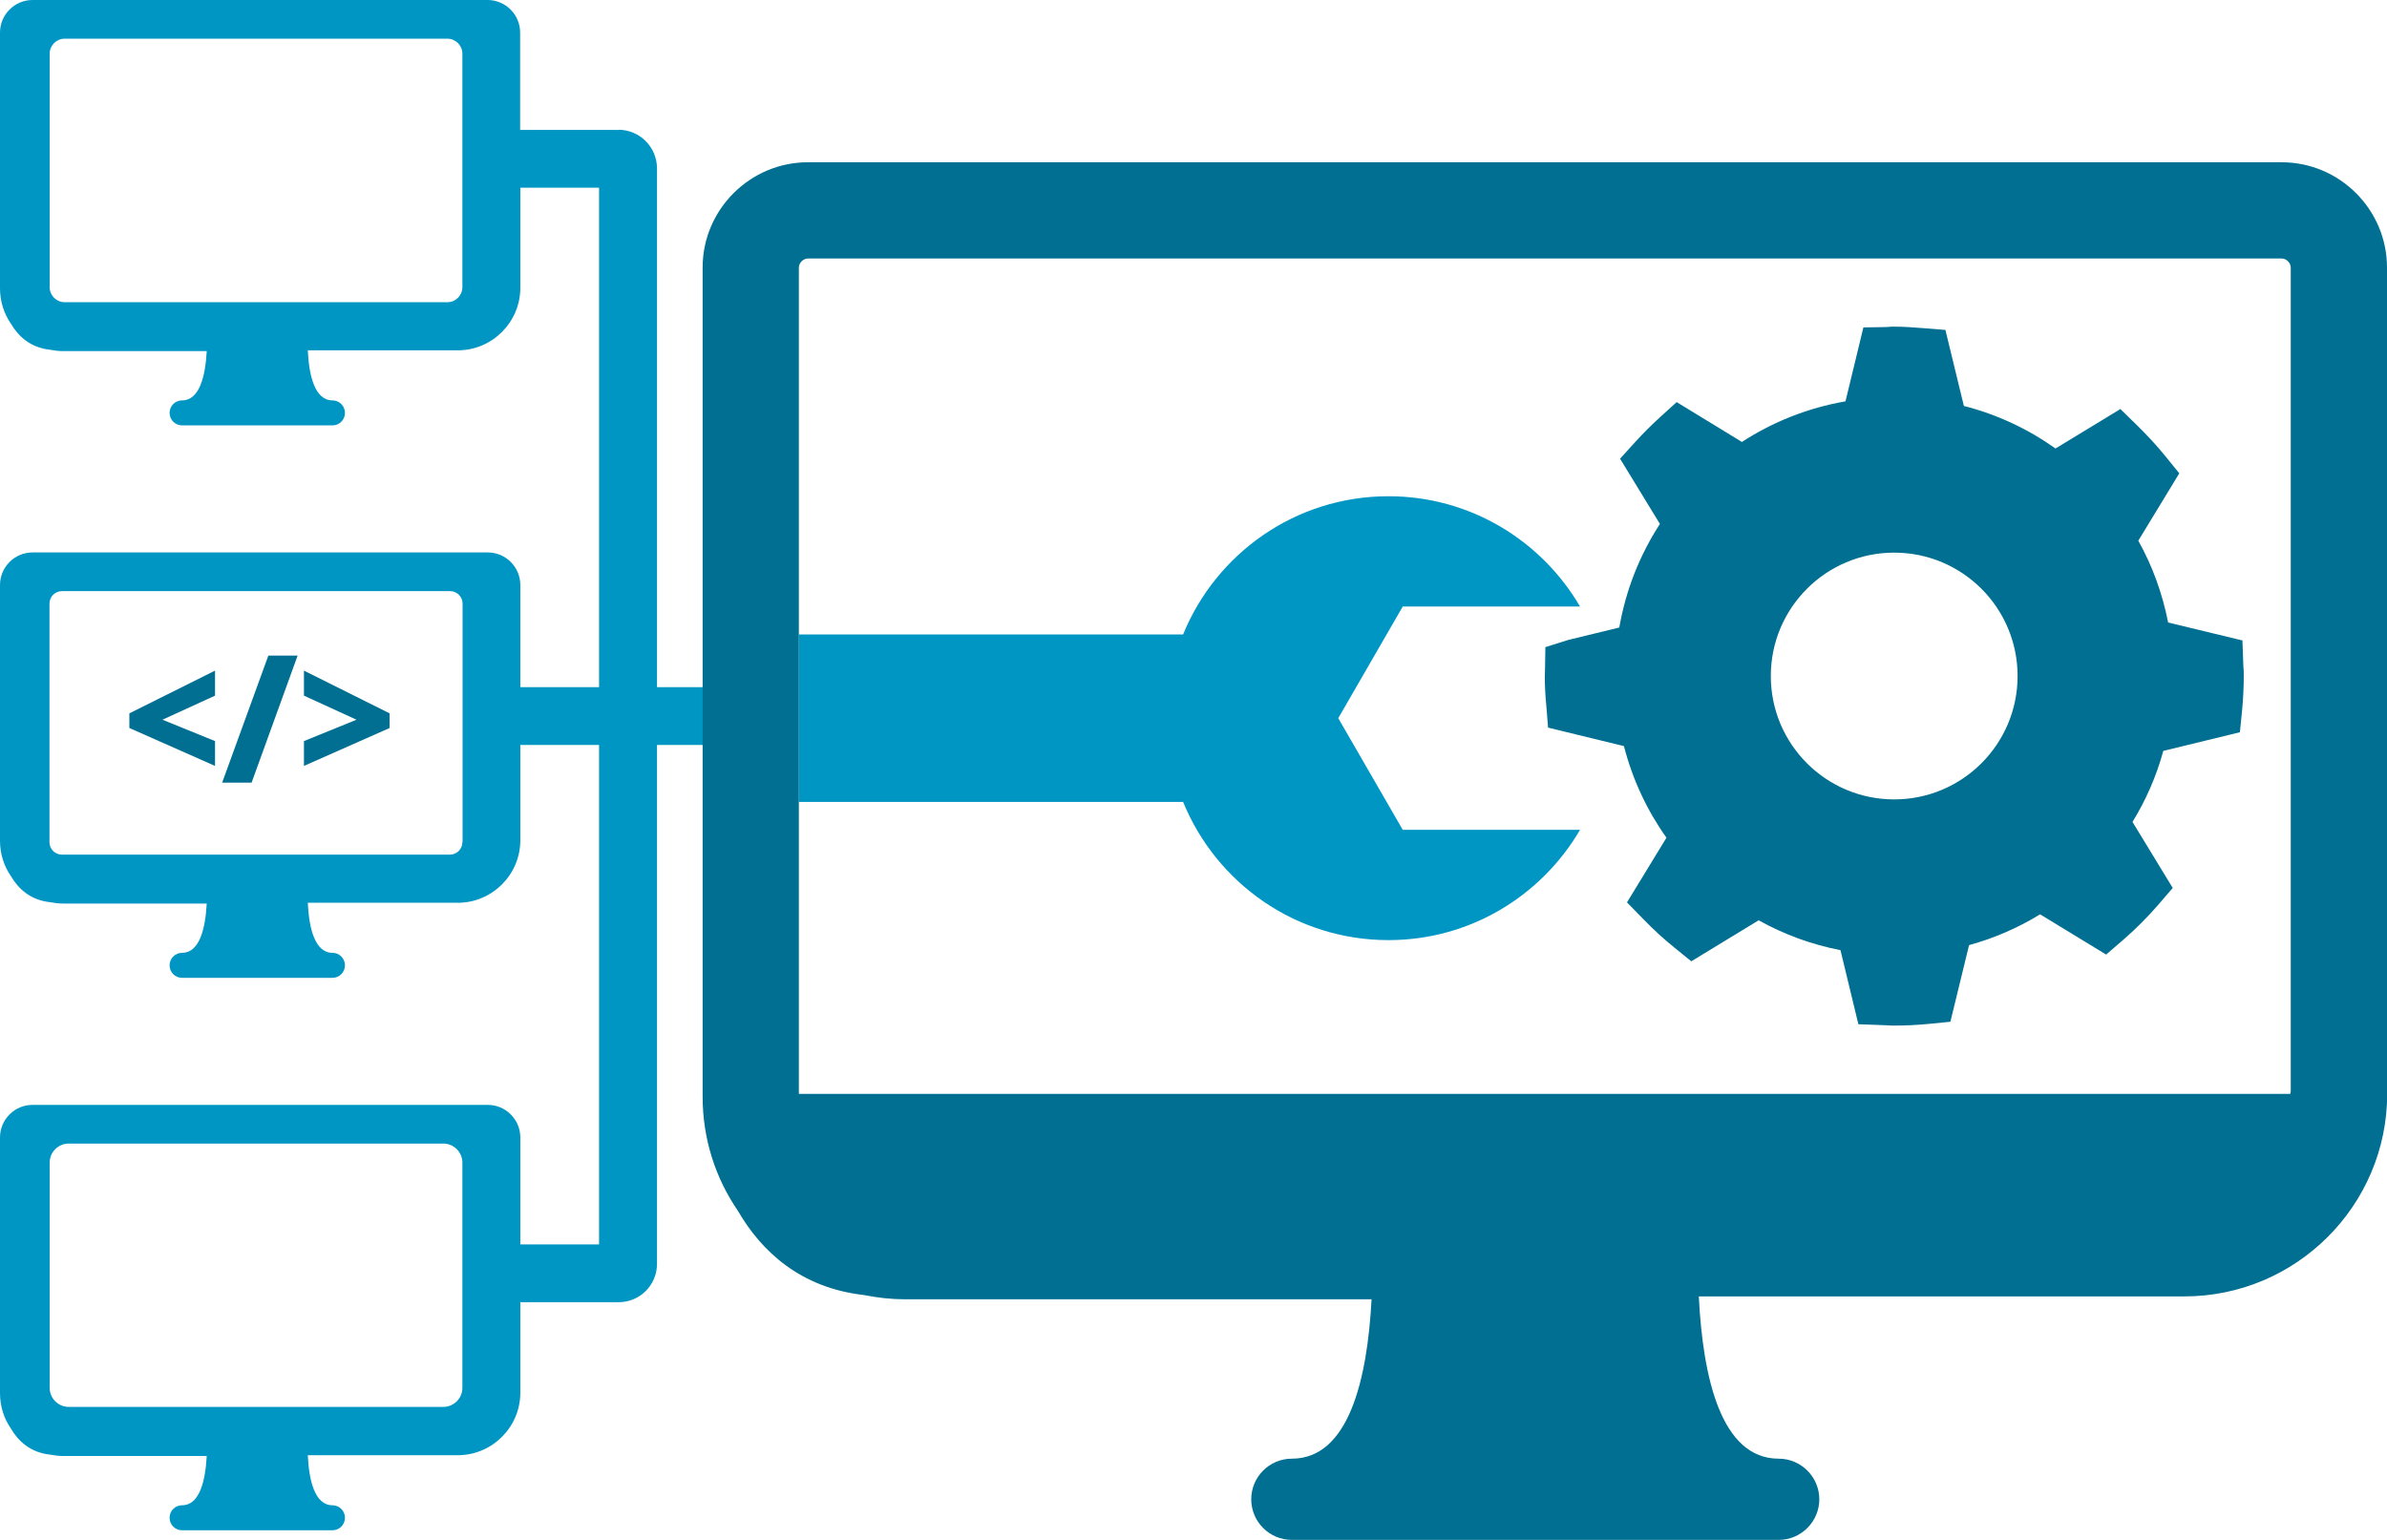 <?xml version="1.0" encoding="UTF-8"?><svg id="b" xmlns="http://www.w3.org/2000/svg" viewBox="0 0 124 80"><defs><style>.d{fill:#006f91;}.e{fill:#0096c4;}</style></defs><g id="c"><g><g><path class="e" d="M32.11,6.75h-5.09V1.69c0-.93-.76-1.69-1.69-1.69H1.69C.76,0,0,.76,0,1.69V14.98H0c0,.69,.21,1.32,.57,1.84,.38,.65,1.01,1.24,2.03,1.35,.21,.04,.44,.07,.66,.07h7.48c-.07,1.29-.37,2.56-1.28,2.56-.36,0-.65,.29-.65,.65s.29,.65,.65,.65h7.81c.36,0,.65-.29,.65-.65s-.29-.65-.65-.65c-.92,0-1.22-1.3-1.28-2.6h7.79c1.79,0,3.25-1.46,3.25-3.25h0s0-.03,0-.05v-5.15h4.09v25.95h-4.09v-5.31c0-.93-.76-1.69-1.69-1.69H1.69c-.93,0-1.69,.76-1.69,1.69v13.29H0c0,.69,.21,1.32,.57,1.84,.38,.65,1.01,1.24,2.03,1.35,.21,.04,.44,.07,.66,.07h7.48c-.07,1.29-.37,2.56-1.28,2.56-.36,0-.65,.29-.65,.65s.29,.65,.65,.65h7.81c.36,0,.65-.29,.65-.65s-.29-.65-.65-.65c-.92,0-1.22-1.3-1.28-2.6h7.79c1.79,0,3.25-1.46,3.25-3.25h0s0-.03,0-.05v-4.9h4.09v25.95h-4.09v-5.56c0-.93-.76-1.69-1.69-1.69H1.69c-.93,0-1.69,.76-1.69,1.69v13.29H0c0,.69,.21,1.32,.57,1.84,.38,.65,1.01,1.24,2.03,1.35,.21,.04,.44,.07,.66,.07h7.48c-.07,1.29-.37,2.56-1.28,2.56-.36,0-.65,.29-.65,.65s.29,.65,.65,.65h7.81c.36,0,.65-.29,.65-.65s-.29-.65-.65-.65c-.92,0-1.22-1.3-1.28-2.6h7.79c1.79,0,3.25-1.46,3.25-3.25h0s0-.03,0-.05v-4.65h5.11c1.1,0,1.99-.89,1.99-1.99v-26.96h2.38v-3h-2.38V8.75c0-1.11-.9-2.01-2.01-2.01Zm-8.09,8.17c0,.43-.35,.78-.78,.78H3.36c-.43,0-.78-.35-.78-.78V2.79c0-.43,.35-.78,.78-.78H23.24c.43,0,.78,.35,.78,.78V14.91Zm0,28.83c0,.36-.29,.65-.65,.65H3.22c-.36,0-.65-.29-.65-.65v-12.39c0-.36,.29-.65,.65-.65H23.38c.36,0,.65,.29,.65,.65v12.39Zm0,28.35c0,.55-.45,.99-.99,.99H3.57c-.55,0-.99-.45-.99-.99v-11.7c0-.55,.45-.99,.99-.99H23.03c.55,0,.99,.45,.99,.99v11.7Z"/><path class="e" d="M73.94,43.11h-1.07l-3.35-5.8,3.35-5.8h9.21c-2-3.42-5.7-5.73-9.95-5.73-4.83,0-8.95,2.97-10.67,7.18h-19.96v8.7h19.96c1.72,4.21,5.84,7.18,10.67,7.18,4.25,0,7.95-2.31,9.95-5.73h-8.13Z"/></g><g><polygon class="d" points="6.72 37.82 11.17 39.79 11.17 38.5 8.44 37.39 11.17 36.14 11.17 34.84 6.72 37.06 6.72 37.82"/><polygon class="d" points="11.54 40.66 13.07 40.66 15.46 34.06 13.94 34.06 11.54 40.66"/><polygon class="d" points="15.79 36.14 18.52 37.39 15.79 38.5 15.79 39.79 20.24 37.82 20.24 37.06 15.79 34.84 15.79 36.14"/><path class="d" d="M116.48,33.27l-3.85-.93c-.3-1.52-.82-2.95-1.55-4.25l2.13-3.5-.69-.85c-.45-.56-.96-1.11-1.51-1.65l-.86-.84-3.37,2.05c-1.42-1.01-3.03-1.77-4.76-2.21l-.96-3.95-1.12-.09c-.51-.04-1.02-.08-1.55-.08-.1,0-.21,0-.39,.02l-1.2,.02-.93,3.84c-1.96,.34-3.78,1.07-5.38,2.11l-3.39-2.07-.86,.78c-.45,.41-.89,.85-1.3,1.3l-.78,.86,2.07,3.39c-1.04,1.6-1.77,3.42-2.11,5.38l-2.67,.65-1.17,.37-.02,1.2c0,.1-.01,.2-.01,.31,0,.52,.03,1.04,.08,1.55l.09,1.12,3.94,.96c.45,1.74,1.2,3.34,2.21,4.76l-2.05,3.36,.84,.86c.54,.56,1.09,1.06,1.65,1.51l.85,.69,3.5-2.13c1.31,.73,2.74,1.26,4.25,1.55l.93,3.85,1.38,.05c.16,.01,.31,.02,.47,.02,.6,0,1.22-.03,1.83-.09l1.1-.11,.97-3.98c1.31-.36,2.55-.9,3.69-1.6l3.43,2.09,.86-.74c.66-.57,1.28-1.19,1.86-1.86l.74-.86-2.09-3.43c.7-1.14,1.24-2.37,1.6-3.69l3.98-.97,.11-1.1c.06-.61,.09-1.23,.09-1.83,0-.16,0-.32-.02-.48l-.05-1.38Zm-18.08,8.26c-3.54,0-6.41-2.87-6.41-6.41s2.87-6.41,6.41-6.41,6.41,2.87,6.41,6.41-2.87,6.41-6.41,6.41Z"/><path class="d" d="M124,13.9c0-3.01-2.46-5.47-5.47-5.47H41.97c-3.01,0-5.47,2.46-5.47,5.47V56.84s0,.07,0,.1v.03c0,2.2,.67,4.24,1.83,5.93,1.22,2.11,3.26,4.01,6.56,4.38,.69,.14,1.41,.22,2.14,.22h24.22c-.22,4.18-1.19,8.28-4.14,8.28-1.16,0-2.11,.94-2.11,2.11s.95,2.11,2.11,2.11h25.29c1.16,0,2.11-.95,2.11-2.11s-.95-2.11-2.11-2.11c-2.99,0-3.94-4.2-4.15-8.43h25.22c5.81,0,10.54-4.72,10.54-10.53h0c0-.05,0-.1,0-.16V13.9Zm-5,42.77c0,.05-.01,.11-.03,.16H41.5V13.9c0-.25,.23-.47,.47-.47H118.53c.25,0,.47,.23,.47,.47V56.67Z"/></g></g></g></svg>